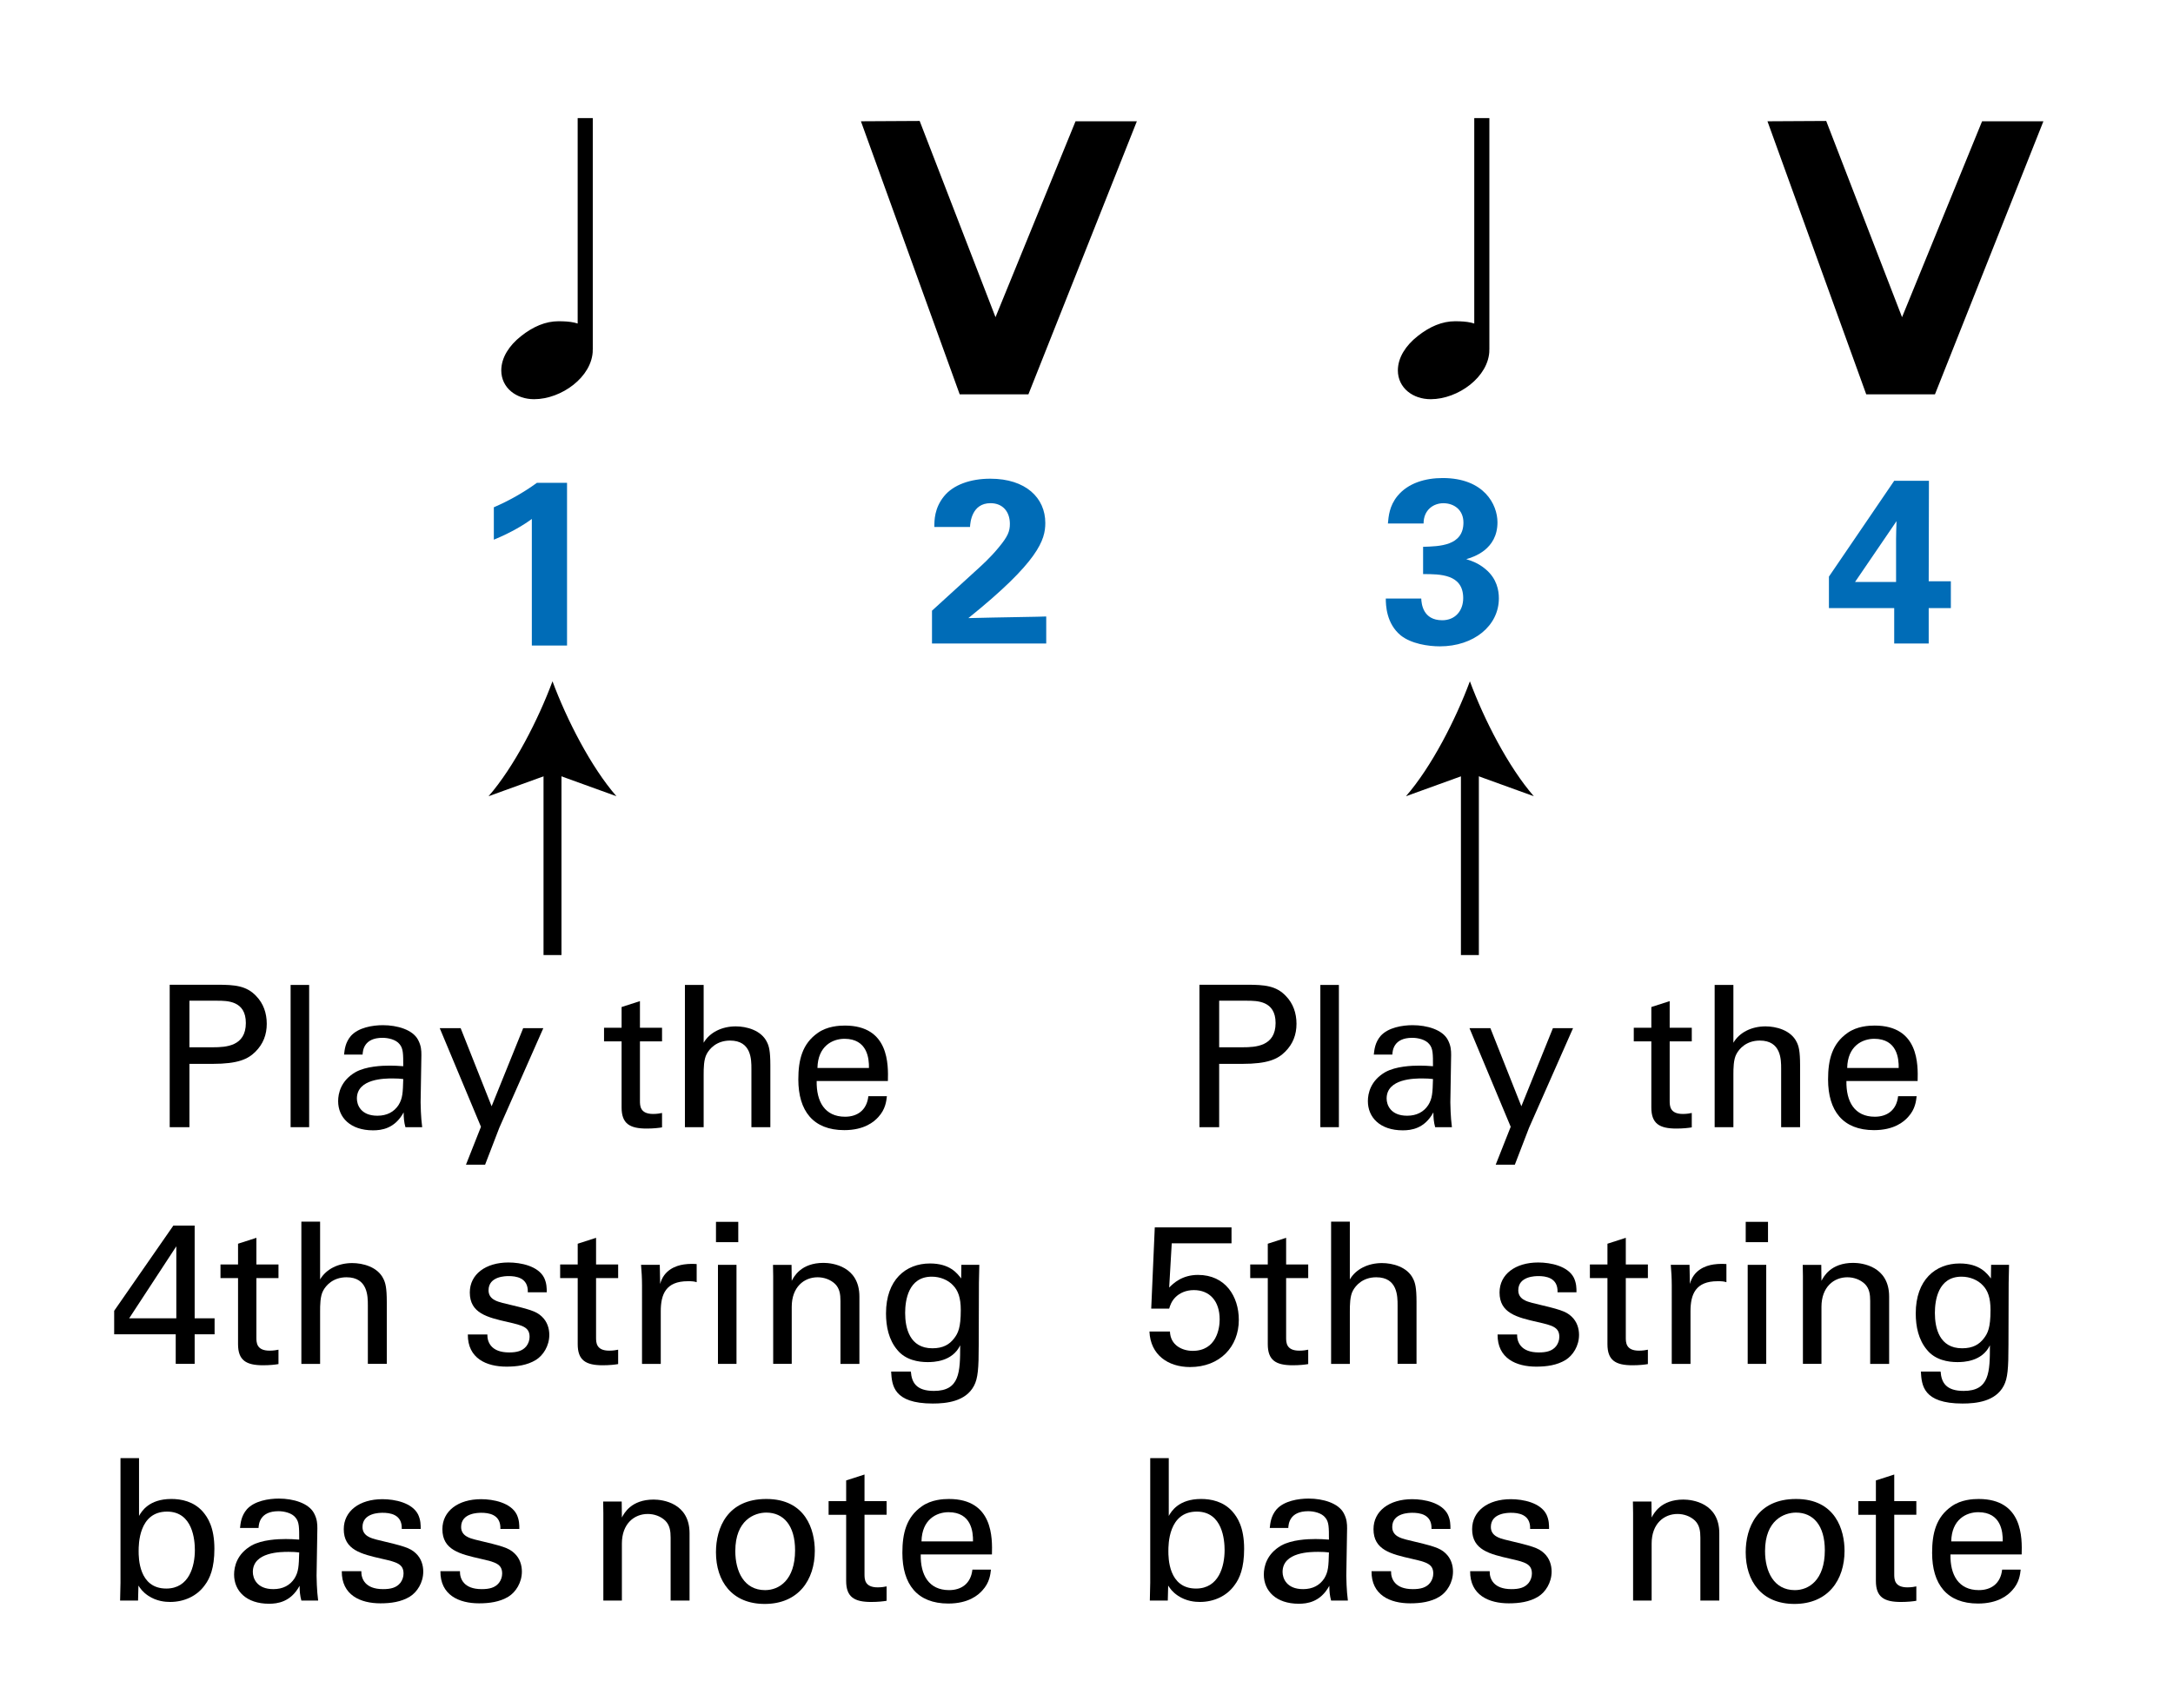 <?xml version="1.0" encoding="utf-8"?>
<!-- Generator: Adobe Illustrator 14.0.0, SVG Export Plug-In . SVG Version: 6.00 Build 43363)  -->
<!DOCTYPE svg PUBLIC "-//W3C//DTD SVG 1.1//EN" "http://www.w3.org/Graphics/SVG/1.1/DTD/svg11.dtd">
<svg version="1.1" xmlns="http://www.w3.org/2000/svg" xmlns:xlink="http://www.w3.org/1999/xlink" x="0px" y="0px"
	 width="242.362px" height="190.525px" viewBox="0 0 242.362 190.525" enable-background="new 0 0 242.362 190.525"
	 xml:space="preserve">
<g id="main">
	<g id="_x30_8_Rest2">
		<g id="_x34___x5E__copy">
		</g>
		<g id="_x34__V_copy_2">
		</g>
		<g id="_x33___x5E__copy">
		</g>
		<g id="_x33__V_copy_2">
		</g>
		<g id="_x32___x5E__copy">
		</g>
		<g id="_x32__V_copy_2">
		</g>
		<g id="_x31___x5E__copy">
		</g>
		<g id="_x31__V_copy_2">
		</g>
	</g>
	<g id="_x30_7_V_Black_dot">
		<g id="_x34__V_copy">
		</g>
		<g id="_x33__V_copy">
		</g>
		<g id="_x32__V_copy">
		</g>
		<g id="_x31__V_copy">
		</g>
	</g>
	<g id="_x30_6_Rest">
		<g id="_x34__rest">
		</g>
		<g id="_x33__rest">
		</g>
		<g id="_x32__rest">
		</g>
		<g id="_x31__rest">
		</g>
	</g>
	<g id="_x30_5_V_Shade">
		<g id="_x34___x5E__9_">
		</g>
		<g id="_x34__V_5_">
		</g>
		<g id="_x33___x5E__9_">
		</g>
		<g id="_x33__V_5_">
		</g>
		<g id="_x32___x5E__9_">
		</g>
		<g id="_x32__V_5_">
		</g>
		<g id="_x31___x5E__9_">
		</g>
		<g id="_x31__V_5_">
		</g>
	</g>
	<g id="_x30_4_Music_Note">
		<g id="_x34___x5E__3_">
		</g>
		<g id="_x34__x2669_">
		</g>
		<g id="_x33___x5E__3_">
		</g>
		<g id="_x33__x2669_">
			<g>
				<path fill="#006CB7" d="M158.516,66.759c0.026,0.572,0.182,2.418,2.34,2.418c1.456,0,2.34-1.066,2.34-2.47
					c0-2.678-2.574-2.678-4.473-2.678v-3.042c1.82-0.052,4.499-0.104,4.499-2.704c0-1.43-1.066-2.158-2.236-2.158
					c-1.118,0-2.21,0.754-2.21,2.262h-3.978c0.078-0.806,0.156-1.95,1.066-3.068c1.196-1.456,3.12-2.002,5.044-2.002
					c4.628,0,6.11,2.964,6.11,4.94c0,3.042-2.678,3.874-3.484,4.108c0.572,0.182,1.326,0.416,2.158,1.118
					c1.274,1.066,1.482,2.392,1.482,3.25c0,3.068-2.808,5.356-6.579,5.356c-1.3,0-3.198-0.286-4.368-1.222
					c-1.612-1.326-1.664-3.38-1.664-4.108H158.516z"/>
			</g>
			<g>
				<path stroke="#000000" stroke-width="1.134" d="M165.549,38.988c0,2.664-3.192,4.968-5.977,4.968
					c-1.728,0-3.096-1.056-3.096-2.64c0-1.2,0.744-2.4,1.992-3.384c1.272-1.008,2.544-1.536,3.816-1.536
					c1.296,0,2.208,0.144,2.712,0.672v-23.33h0.552V38.988z"/>
			</g>
		</g>
		<g id="_x32___x5E__3_">
		</g>
		<g id="_x32__x2669_">
		</g>
		<g id="_x31___x5E__3_">
		</g>
		<g id="_x31__x2669_">
			<g>
				<path fill="#006CB7" d="M55.079,56.578c1.69-0.728,3.302-1.638,4.81-2.73h3.354v18.149h-3.926V57.878
					c-0.754,0.572-2.262,1.508-4.238,2.314V56.578z"/>
			</g>
			<g>
				<path stroke="#000000" stroke-width="1.134" d="M65.549,38.988c0,2.664-3.192,4.968-5.977,4.968
					c-1.728,0-3.096-1.056-3.096-2.64c0-1.2,0.744-2.4,1.992-3.384c1.272-1.008,2.544-1.536,3.816-1.536
					c1.296,0,2.208,0.144,2.712,0.672v-23.33h0.552V38.988z"/>
			</g>
		</g>
	</g>
	<g id="_x30_3_V_White__x2B__Dot">
		<g id="_x34___x5E__7_">
		</g>
		<g id="_x34__V_4_">
		</g>
		<g id="_x33___x5E__7_">
		</g>
		<g id="_x33__V_4_">
		</g>
		<g id="_x32___x5E__7_">
		</g>
		<g id="_x32__V_4_">
		</g>
		<g id="_x31___x5E__7_">
		</g>
		<g id="_x31__V_4_">
		</g>
	</g>
	<g id="_x30_2_V_White">
		<g id="_x34___x5E__4_">
		</g>
		<g id="_x34__V">
		</g>
		<g id="_x33___x5E__2_">
		</g>
		<g id="_x33__V">
		</g>
		<g id="_x32___x5E__4_">
		</g>
		<g id="_x32__V">
		</g>
		<g id="_x31___x5E__2_">
		</g>
		<g id="_x31__V">
		</g>
	</g>
	<g id="_x30_1_V_Black">
		<g id="_x34___x5E__1_">
		</g>
		<g id="_x34__V_1_">
			<g>
				<path fill="#006CB7" d="M203.987,67.82v-3.51l7.28-10.686h3.874l-0.026,11.206h2.47v2.99h-2.47v3.952h-3.848V67.82H203.987z
					 M206.899,64.908h4.576v-4.784c0-0.234,0.026-1.534,0.052-2.002L206.899,64.908z"/>
			</g>
			<g>
				<path d="M208.147,43.979l-11.015-30.452l6.551-0.036l8.459,21.885l8.927-21.849h6.839l-12.095,30.452H208.147z"/>
			</g>
		</g>
		<g id="_x33___x5E__1_">
		</g>
		<g id="_x33__V_1_">
		</g>
		<g id="_x32___x5E__1_">
		</g>
		<g id="_x32__V_1_">
			<g>
				<path fill="#006CB7" d="M103.951,68.108l4.706-4.291c0.832-0.754,1.769-1.586,2.73-2.756c1.014-1.222,1.248-1.794,1.248-2.626
					c0-1.378-0.806-2.314-2.158-2.314c-2.08,0-2.262,2.132-2.288,2.652h-3.978c0-0.728,0-2.08,1.066-3.406
					c1.04-1.3,2.964-1.976,5.174-1.976c3.952,0,6.136,2.132,6.136,4.94c0,1.872-0.728,4.29-8.581,10.608
					c2.626-0.052,2.938-0.078,4.992-0.104c2.782-0.052,3.094-0.052,3.692-0.078v3.016h-12.741V68.108z"/>
			</g>
			<g>
				<path d="M107.037,43.979L96.022,13.526l6.551-0.036l8.459,21.885l8.927-21.849h6.839l-12.095,30.452H107.037z"/>
			</g>
		</g>
		<g id="_x31___x5E_">
		</g>
		<g id="_x31__V_1_">
		</g>
	</g>
</g>
<g id="en-us">
	<g>
		<g>
			<line fill="none" stroke="#000000" stroke-width="2" x1="61.622" y1="106.519" x2="61.622" y2="85.038"/>
			<path d="M61.622,75.985c1.581,4.26,4.277,9.545,7.132,12.82l-7.132-2.58l-7.132,2.58C57.344,85.53,60.042,80.245,61.622,75.985z"
				/>
		</g>
	</g>
	<g>
		<g>
			<line fill="none" stroke="#000000" stroke-width="2" x1="163.942" y1="106.519" x2="163.942" y2="85.038"/>
			<path d="M163.942,75.985c1.581,4.26,4.277,9.545,7.132,12.82l-7.132-2.58l-7.132,2.58
				C159.665,85.53,162.362,80.245,163.942,75.985z"/>
		</g>
	</g>
	<g>
		<path d="M18.927,109.83h5.325c1.936,0,3.256,0.11,4.334,1.276c0.792,0.814,1.166,1.893,1.166,3.081
			c0,1.21-0.396,2.245-1.254,3.103c-0.836,0.836-1.937,1.364-4.797,1.364h-2.574v7.063h-2.2V109.83z M21.127,116.805h2.618
			c1.452,0,3.675-0.11,3.675-2.707c0-2.486-2.068-2.486-3.213-2.486h-3.08V116.805z"/>
		<path d="M32.413,109.852h2.068v15.864h-2.068V109.852z"/>
		<path d="M45.218,125.716c-0.154-0.55-0.198-1.078-0.198-1.65c-0.99,1.826-2.486,2.002-3.411,2.002c-2.53,0-3.895-1.43-3.895-3.256
			c0-0.88,0.308-2.289,1.937-3.234c1.188-0.66,2.948-0.727,3.829-0.727c0.528,0,0.858,0.022,1.496,0.066
			c0-1.364,0-1.958-0.396-2.442c-0.418-0.55-1.32-0.726-1.915-0.726c-2.09,0-2.2,1.43-2.222,1.87h-2.068
			c0.066-0.572,0.132-1.342,0.77-2.09c0.836-0.924,2.398-1.188,3.564-1.188c1.606,0,3.323,0.506,3.917,1.628
			c0.352,0.66,0.374,1.188,0.374,1.694l-0.088,5.281c0,0.176,0.022,1.65,0.176,2.772H45.218z M43.788,120.281
			c-0.836,0-3.983,0-3.983,2.244c0,0.704,0.44,1.914,2.289,1.914c1.056,0,1.848-0.418,2.354-1.188
			c0.462-0.748,0.484-1.364,0.528-2.904C44.602,120.303,44.294,120.281,43.788,120.281z"/>
		<path d="M55.69,125.782l-1.584,4.115h-2.134l1.672-4.225l-4.599-11.001h2.332l3.455,8.713l3.521-8.713h2.245L55.69,125.782z"/>
		<path d="M67.371,114.626h1.958v-2.31l2.047-0.66v2.97h2.464v1.519h-2.464v6.623c0,0.55,0,1.474,1.474,1.474
			c0.418,0,0.814-0.066,0.99-0.11v1.606c-0.374,0.066-0.968,0.132-1.716,0.132c-1.893,0-2.795-0.55-2.795-2.354v-7.371h-1.958
			V114.626z"/>
		<path d="M76.391,109.852h2.09v6.447c0.683-1.166,2.047-1.826,3.587-1.826c1.166,0,2.838,0.418,3.477,1.76
			c0.22,0.44,0.374,0.968,0.374,2.574v6.909h-2.112v-6.535c0-0.99,0-3.124-2.377-3.124c-1.54,0-2.31,0.946-2.596,1.474
			c-0.353,0.616-0.353,1.65-0.353,2.332v5.853h-2.09V109.852z"/>
		<path d="M91.086,120.567c-0.044,2.289,0.902,3.983,3.169,3.983c1.342,0,2.42-0.704,2.596-2.289h2.068
			c-0.065,0.55-0.154,1.452-0.946,2.311c-0.483,0.55-1.584,1.474-3.807,1.474c-3.477,0-5.126-2.156-5.126-5.655
			c0-2.178,0.439-3.982,2.178-5.193c1.057-0.748,2.377-0.814,3.015-0.814c4.951,0,4.841,4.378,4.797,6.183H91.086z M96.917,119.115
			c0.021-1.056-0.176-3.256-2.729-3.256c-1.342,0-2.971,0.814-3.015,3.256H96.917z"/>
		<path d="M19.599,148.815h-6.865v-2.618l6.601-9.505h2.376v10.341h2.223v1.782h-2.223v3.301h-2.112V148.815z M19.665,147.033
			v-8.031l-5.258,8.031H19.665z"/>
		<path d="M24.592,141.026h1.958v-2.311l2.046-0.659v2.97h2.464v1.519h-2.464v6.623c0,0.55,0,1.474,1.474,1.474
			c0.418,0,0.814-0.065,0.99-0.109v1.606c-0.374,0.065-0.968,0.132-1.716,0.132c-1.892,0-2.794-0.551-2.794-2.354v-7.371h-1.958
			V141.026z"/>
		<path d="M33.612,136.252h2.09v6.447c0.682-1.167,2.046-1.826,3.587-1.826c1.166,0,2.838,0.418,3.476,1.76
			c0.22,0.44,0.375,0.968,0.375,2.574v6.909h-2.112v-6.535c0-0.99,0-3.124-2.376-3.124c-1.541,0-2.311,0.946-2.597,1.474
			c-0.352,0.616-0.352,1.65-0.352,2.333v5.853h-2.09V136.252z"/>
		<path d="M54.358,148.838c-0.022,0.836,0.418,2.002,2.42,2.002c0.858,0,1.496-0.154,1.936-0.704c0.22-0.286,0.352-0.66,0.352-1.034
			c0-1.078-0.77-1.276-2.42-1.65c-2.31-0.527-4.247-0.99-4.247-3.3c0-2.024,1.76-3.345,4.313-3.345c1.386,0,3.322,0.396,3.982,1.716
			c0.286,0.616,0.286,1.145,0.286,1.606h-2.112c0.066-1.672-1.386-1.804-2.134-1.804c-0.308,0-2.245,0-2.245,1.584
			c0,1.012,0.99,1.254,1.562,1.408c3.058,0.726,3.718,0.902,4.378,1.518c0.616,0.572,0.836,1.343,0.836,2.047
			c0,1.232-0.682,2.288-1.496,2.794c-0.968,0.595-2.134,0.748-3.278,0.748c-2.244,0-4.334-0.924-4.312-3.586H54.358z"/>
		<path d="M62.476,141.026h1.958v-2.311l2.047-0.659v2.97h2.464v1.519h-2.464v6.623c0,0.55,0,1.474,1.474,1.474
			c0.418,0,0.814-0.065,0.99-0.109v1.606c-0.374,0.065-0.968,0.132-1.716,0.132c-1.893,0-2.795-0.551-2.795-2.354v-7.371h-1.958
			V141.026z"/>
		<path d="M71.606,143.315c0-0.749-0.044-1.519-0.109-2.245h2.09l0.044,2.135c0.396-1.54,1.717-2.047,2.641-2.179
			c0.616-0.088,1.078-0.065,1.431-0.044v2.024c-0.11-0.044-0.242-0.066-0.396-0.088c-0.154-0.022-0.352-0.022-0.594-0.022
			c-2.442,0-3.015,1.452-3.015,3.345v5.875h-2.091V143.315z"/>
		<path d="M79.856,136.274h2.486v2.266h-2.486V136.274z M80.076,141.07h2.068v11.046h-2.068V141.07z"/>
		<path d="M86.236,142.347l-0.021-1.276h2.068l0.021,1.782c0.242-0.462,1.034-2.002,3.543-2.002c0.99,0,4.005,0.374,4.005,3.763
			v7.503h-2.113v-7.019c0-0.727-0.088-1.387-0.594-1.893c-0.528-0.506-1.254-0.748-1.958-0.748c-1.496,0-2.883,1.078-2.883,3.3
			v6.359h-2.068V142.347z"/>
		<path d="M101.592,152.975c0.088,1.231,0.615,2.156,2.574,2.156c2.882,0,2.926-2.091,2.926-5.083c-0.88,1.826-2.97,1.87-3.63,1.87
			c-1.013,0-2.465-0.22-3.389-1.364c-0.946-1.122-1.254-2.596-1.254-4.07c0-3.74,2.2-5.566,4.906-5.566
			c2.223,0,3.036,1.1,3.477,1.672l0.022-1.519h2.002l-0.044,2.003l-0.022,6.908c0,2.663-0.088,3.741-0.527,4.577
			c-0.925,1.76-3.081,1.98-4.599,1.98c-4.423,0-4.555-2.068-4.644-3.564H101.592z M106.411,149.277
			c0.44-0.571,0.748-1.166,0.748-3.168c0-1.386-0.308-2.179-0.858-2.75c-0.55-0.595-1.43-0.969-2.376-0.969
			c-2.618,0-2.971,2.641-2.971,4.049c0,1.694,0.506,3.938,3.036,3.938C105.201,150.378,105.905,149.938,106.411,149.277z"/>
		<path d="M15.506,169.076c0.286-0.506,1.101-1.893,3.609-1.893c1.1,0,2.486,0.265,3.499,1.408c0.55,0.639,1.298,1.738,1.298,4.159
			c0,2.134-0.506,3.301-1.056,4.026c-0.88,1.254-2.354,1.893-3.873,1.893c-0.528,0-1.518-0.066-2.464-0.704
			c-0.616-0.418-0.858-0.792-1.078-1.122l-0.044,1.672h-2.002l0.044-1.98v-13.906h2.068V169.076z M18.631,168.592
			c-3.168,0-3.168,3.697-3.168,4.401c0,0.726,0,4.181,3.081,4.181c2.552,0,3.19-2.486,3.19-4.291
			C21.733,171.782,21.513,168.592,18.631,168.592z"/>
		<path d="M33.613,178.516c-0.154-0.55-0.198-1.078-0.198-1.65c-0.99,1.826-2.486,2.003-3.411,2.003
			c-2.53,0-3.895-1.431-3.895-3.257c0-0.88,0.308-2.288,1.937-3.234c1.188-0.66,2.948-0.727,3.829-0.727
			c0.528,0,0.858,0.022,1.496,0.066c0-1.364,0-1.958-0.396-2.442c-0.418-0.55-1.32-0.727-1.915-0.727c-2.09,0-2.2,1.431-2.222,1.871
			H26.77c0.066-0.572,0.132-1.343,0.77-2.091c0.836-0.924,2.398-1.188,3.565-1.188c1.606,0,3.322,0.507,3.917,1.629
			c0.352,0.66,0.374,1.188,0.374,1.694l-0.088,5.28c0,0.176,0.022,1.65,0.176,2.772H33.613z M32.183,173.081
			c-0.836,0-3.983,0-3.983,2.244c0,0.704,0.44,1.914,2.289,1.914c1.056,0,1.848-0.418,2.354-1.188
			c0.462-0.749,0.484-1.364,0.528-2.905C32.997,173.103,32.689,173.081,32.183,173.081z"/>
		<path d="M40.3,175.237c-0.022,0.836,0.418,2.002,2.42,2.002c0.858,0,1.496-0.154,1.936-0.704c0.22-0.286,0.352-0.66,0.352-1.034
			c0-1.078-0.77-1.276-2.42-1.65c-2.31-0.527-4.247-0.99-4.247-3.3c0-2.024,1.76-3.345,4.313-3.345c1.386,0,3.322,0.396,3.982,1.716
			c0.286,0.616,0.286,1.145,0.286,1.606h-2.112c0.066-1.672-1.386-1.804-2.134-1.804c-0.308,0-2.245,0-2.245,1.584
			c0,1.012,0.99,1.254,1.562,1.408c3.058,0.726,3.718,0.902,4.378,1.519c0.616,0.571,0.836,1.342,0.836,2.046
			c0,1.232-0.682,2.288-1.497,2.794c-0.968,0.595-2.134,0.748-3.278,0.748c-2.244,0-4.334-0.924-4.312-3.586H40.3z"/>
		<path d="M51.3,175.237c-0.022,0.836,0.418,2.002,2.42,2.002c0.858,0,1.496-0.154,1.936-0.704c0.22-0.286,0.352-0.66,0.352-1.034
			c0-1.078-0.77-1.276-2.42-1.65c-2.31-0.527-4.247-0.99-4.247-3.3c0-2.024,1.76-3.345,4.313-3.345c1.386,0,3.322,0.396,3.982,1.716
			c0.286,0.616,0.286,1.145,0.286,1.606h-2.112c0.066-1.672-1.386-1.804-2.134-1.804c-0.308,0-2.245,0-2.245,1.584
			c0,1.012,0.99,1.254,1.562,1.408c3.058,0.726,3.718,0.902,4.378,1.519c0.616,0.571,0.836,1.342,0.836,2.046
			c0,1.232-0.682,2.288-1.497,2.794c-0.968,0.595-2.134,0.748-3.278,0.748c-2.244,0-4.334-0.924-4.312-3.586H51.3z"/>
		<path d="M67.293,168.746l-0.021-1.276h2.068l0.021,1.782c0.242-0.462,1.034-2.002,3.543-2.002c0.99,0,4.004,0.374,4.004,3.763
			v7.503h-2.111v-7.019c0-0.727-0.089-1.387-0.595-1.893c-0.528-0.506-1.254-0.748-1.958-0.748c-1.496,0-2.883,1.078-2.883,3.3
			v6.359h-2.068V168.746z"/>
		<path d="M85.466,167.184c4.422,0,5.412,3.477,5.412,5.787c0,3.234-1.826,5.919-5.589,5.919c-3.652,0-5.435-2.53-5.435-5.765
			C79.855,170.396,81.131,167.184,85.466,167.184z M85.333,177.35c1.562,0,3.345-1.122,3.345-4.444c0-2.751-1.276-4.203-3.212-4.203
			c-1.32,0-3.455,0.836-3.455,4.291C82.011,175.259,82.98,177.35,85.333,177.35z"/>
		<path d="M92.417,167.426h1.958v-2.311l2.047-0.659v2.97h2.464v1.519h-2.464v6.623c0,0.55,0,1.474,1.474,1.474
			c0.418,0,0.814-0.065,0.99-0.109v1.606c-0.374,0.065-0.968,0.132-1.716,0.132c-1.893,0-2.795-0.551-2.795-2.354v-7.371h-1.958
			V167.426z"/>
		<path d="M102.691,173.367c-0.044,2.288,0.902,3.982,3.169,3.982c1.342,0,2.42-0.704,2.596-2.288h2.068
			c-0.065,0.55-0.154,1.452-0.946,2.31c-0.483,0.551-1.584,1.475-3.807,1.475c-3.477,0-5.126-2.156-5.126-5.655
			c0-2.178,0.439-3.982,2.178-5.192c1.057-0.748,2.377-0.814,3.015-0.814c4.951,0,4.841,4.379,4.797,6.184H102.691z
			 M108.522,171.915c0.021-1.057-0.176-3.257-2.729-3.257c-1.342,0-2.971,0.814-3.015,3.257H108.522z"/>
	</g>
	<g>
		<path d="M133.777,109.83h5.325c1.936,0,3.256,0.11,4.334,1.276c0.792,0.814,1.166,1.893,1.166,3.081
			c0,1.21-0.396,2.245-1.254,3.103c-0.836,0.836-1.937,1.364-4.797,1.364h-2.574v7.063h-2.2V109.83z M135.978,116.805h2.618
			c1.452,0,3.675-0.11,3.675-2.707c0-2.486-2.068-2.486-3.213-2.486h-3.08V116.805z"/>
		<path d="M147.263,109.852h2.068v15.864h-2.068V109.852z"/>
		<path d="M160.068,125.716c-0.154-0.55-0.198-1.078-0.198-1.65c-0.99,1.826-2.486,2.002-3.411,2.002
			c-2.53,0-3.895-1.43-3.895-3.256c0-0.88,0.308-2.289,1.937-3.234c1.188-0.66,2.948-0.727,3.829-0.727
			c0.528,0,0.858,0.022,1.496,0.066c0-1.364,0-1.958-0.396-2.442c-0.418-0.55-1.32-0.726-1.915-0.726c-2.09,0-2.2,1.43-2.222,1.87
			h-2.068c0.066-0.572,0.132-1.342,0.77-2.09c0.836-0.924,2.398-1.188,3.564-1.188c1.606,0,3.323,0.506,3.917,1.628
			c0.352,0.66,0.374,1.188,0.374,1.694l-0.088,5.281c0,0.176,0.022,1.65,0.176,2.772H160.068z M158.638,120.281
			c-0.836,0-3.983,0-3.983,2.244c0,0.704,0.44,1.914,2.289,1.914c1.056,0,1.848-0.418,2.354-1.188
			c0.462-0.748,0.484-1.364,0.528-2.904C159.452,120.303,159.144,120.281,158.638,120.281z"/>
		<path d="M170.54,125.782l-1.584,4.115h-2.134l1.672-4.225l-4.599-11.001h2.332l3.455,8.713l3.521-8.713h2.245L170.54,125.782z"/>
		<path d="M182.221,114.626h1.958v-2.31l2.047-0.66v2.97h2.464v1.519h-2.464v6.623c0,0.55,0,1.474,1.474,1.474
			c0.418,0,0.814-0.066,0.99-0.11v1.606c-0.374,0.066-0.968,0.132-1.716,0.132c-1.893,0-2.795-0.55-2.795-2.354v-7.371h-1.958
			V114.626z"/>
		<path d="M191.241,109.852h2.09v6.447c0.683-1.166,2.047-1.826,3.587-1.826c1.166,0,2.838,0.418,3.477,1.76
			c0.22,0.44,0.374,0.968,0.374,2.574v6.909h-2.112v-6.535c0-0.99,0-3.124-2.377-3.124c-1.54,0-2.31,0.946-2.596,1.474
			c-0.353,0.616-0.353,1.65-0.353,2.332v5.853h-2.09V109.852z"/>
		<path d="M205.937,120.567c-0.044,2.289,0.902,3.983,3.169,3.983c1.342,0,2.42-0.704,2.596-2.289h2.068
			c-0.065,0.55-0.154,1.452-0.946,2.311c-0.483,0.55-1.584,1.474-3.807,1.474c-3.477,0-5.126-2.156-5.126-5.655
			c0-2.178,0.439-3.982,2.178-5.193c1.057-0.748,2.377-0.814,3.015-0.814c4.951,0,4.841,4.378,4.797,6.183H205.937z
			 M211.768,119.115c0.021-1.056-0.176-3.256-2.729-3.256c-1.342,0-2.971,0.814-3.015,3.256H211.768z"/>
		<path d="M130.489,148.508c0.044,1.54,1.386,2.156,2.53,2.156c2.663,0,3.015-2.509,3.015-3.499c0-2.067-1.122-3.278-2.882-3.278
			c-0.88,0-1.584,0.33-2.046,0.792c-0.462,0.463-0.594,0.925-0.704,1.276h-2.002l0.396-9.065h8.559v1.782h-6.667l-0.286,4.929
			c0.462-0.462,1.43-1.408,3.212-1.408c3.059,0,4.555,2.398,4.555,5.018c0,2.992-2.112,5.258-5.435,5.258
			c-2.464,0-4.422-1.363-4.533-3.96H130.489z"/>
		<path d="M139.442,141.026h1.958v-2.311l2.046-0.659v2.97h2.464v1.519h-2.464v6.623c0,0.55,0,1.474,1.474,1.474
			c0.418,0,0.814-0.065,0.99-0.109v1.606c-0.374,0.065-0.968,0.132-1.716,0.132c-1.892,0-2.794-0.551-2.794-2.354v-7.371h-1.958
			V141.026z"/>
		<path d="M148.462,136.252h2.09v6.447c0.682-1.167,2.046-1.826,3.587-1.826c1.166,0,2.838,0.418,3.476,1.76
			c0.22,0.44,0.375,0.968,0.375,2.574v6.909h-2.112v-6.535c0-0.99,0-3.124-2.376-3.124c-1.541,0-2.311,0.946-2.597,1.474
			c-0.352,0.616-0.352,1.65-0.352,2.333v5.853h-2.09V136.252z"/>
		<path d="M169.208,148.838c-0.022,0.836,0.418,2.002,2.42,2.002c0.858,0,1.496-0.154,1.936-0.704
			c0.22-0.286,0.352-0.66,0.352-1.034c0-1.078-0.77-1.276-2.42-1.65c-2.31-0.527-4.247-0.99-4.247-3.3
			c0-2.024,1.76-3.345,4.313-3.345c1.386,0,3.322,0.396,3.982,1.716c0.286,0.616,0.286,1.145,0.286,1.606h-2.112
			c0.066-1.672-1.386-1.804-2.134-1.804c-0.308,0-2.245,0-2.245,1.584c0,1.012,0.99,1.254,1.562,1.408
			c3.058,0.726,3.718,0.902,4.378,1.518c0.616,0.572,0.836,1.343,0.836,2.047c0,1.232-0.682,2.288-1.496,2.794
			c-0.968,0.595-2.134,0.748-3.278,0.748c-2.244,0-4.334-0.924-4.312-3.586H169.208z"/>
		<path d="M177.326,141.026h1.958v-2.311l2.047-0.659v2.97h2.464v1.519h-2.464v6.623c0,0.55,0,1.474,1.474,1.474
			c0.418,0,0.814-0.065,0.99-0.109v1.606c-0.374,0.065-0.968,0.132-1.716,0.132c-1.893,0-2.795-0.551-2.795-2.354v-7.371h-1.958
			V141.026z"/>
		<path d="M186.456,143.315c0-0.749-0.044-1.519-0.109-2.245h2.09l0.044,2.135c0.396-1.54,1.717-2.047,2.641-2.179
			c0.616-0.088,1.078-0.065,1.431-0.044v2.024c-0.11-0.044-0.242-0.066-0.396-0.088c-0.154-0.022-0.352-0.022-0.594-0.022
			c-2.442,0-3.015,1.452-3.015,3.345v5.875h-2.091V143.315z"/>
		<path d="M194.706,136.274h2.486v2.266h-2.486V136.274z M194.926,141.07h2.068v11.046h-2.068V141.07z"/>
		<path d="M201.086,142.347l-0.021-1.276h2.068l0.021,1.782c0.242-0.462,1.034-2.002,3.543-2.002c0.99,0,4.005,0.374,4.005,3.763
			v7.503h-2.113v-7.019c0-0.727-0.088-1.387-0.594-1.893c-0.528-0.506-1.254-0.748-1.958-0.748c-1.496,0-2.883,1.078-2.883,3.3
			v6.359h-2.068V142.347z"/>
		<path d="M216.442,152.975c0.088,1.231,0.615,2.156,2.574,2.156c2.882,0,2.926-2.091,2.926-5.083c-0.88,1.826-2.97,1.87-3.63,1.87
			c-1.013,0-2.465-0.22-3.389-1.364c-0.946-1.122-1.254-2.596-1.254-4.07c0-3.74,2.2-5.566,4.906-5.566
			c2.223,0,3.036,1.1,3.477,1.672l0.022-1.519h2.002l-0.044,2.003l-0.022,6.908c0,2.663-0.088,3.741-0.527,4.577
			c-0.925,1.76-3.081,1.98-4.599,1.98c-4.423,0-4.555-2.068-4.644-3.564H216.442z M221.261,149.277
			c0.44-0.571,0.748-1.166,0.748-3.168c0-1.386-0.308-2.179-0.858-2.75c-0.55-0.595-1.43-0.969-2.376-0.969
			c-2.618,0-2.971,2.641-2.971,4.049c0,1.694,0.506,3.938,3.036,3.938C220.051,150.378,220.755,149.938,221.261,149.277z"/>
		<path d="M130.356,169.076c0.286-0.506,1.101-1.893,3.609-1.893c1.1,0,2.486,0.265,3.499,1.408c0.55,0.639,1.298,1.738,1.298,4.159
			c0,2.134-0.506,3.301-1.056,4.026c-0.88,1.254-2.354,1.893-3.873,1.893c-0.528,0-1.518-0.066-2.464-0.704
			c-0.616-0.418-0.858-0.792-1.078-1.122l-0.044,1.672h-2.002l0.044-1.98v-13.906h2.068V169.076z M133.481,168.592
			c-3.168,0-3.168,3.697-3.168,4.401c0,0.726,0,4.181,3.081,4.181c2.552,0,3.19-2.486,3.19-4.291
			C136.583,171.782,136.363,168.592,133.481,168.592z"/>
		<path d="M148.463,178.516c-0.154-0.55-0.198-1.078-0.198-1.65c-0.99,1.826-2.486,2.003-3.411,2.003
			c-2.53,0-3.895-1.431-3.895-3.257c0-0.88,0.308-2.288,1.937-3.234c1.188-0.66,2.948-0.727,3.829-0.727
			c0.528,0,0.858,0.022,1.496,0.066c0-1.364,0-1.958-0.396-2.442c-0.418-0.55-1.32-0.727-1.915-0.727c-2.09,0-2.2,1.431-2.222,1.871
			h-2.068c0.066-0.572,0.132-1.343,0.77-2.091c0.836-0.924,2.398-1.188,3.565-1.188c1.606,0,3.322,0.507,3.917,1.629
			c0.352,0.66,0.374,1.188,0.374,1.694l-0.088,5.28c0,0.176,0.022,1.65,0.176,2.772H148.463z M147.033,173.081
			c-0.836,0-3.983,0-3.983,2.244c0,0.704,0.44,1.914,2.289,1.914c1.056,0,1.848-0.418,2.354-1.188
			c0.462-0.749,0.484-1.364,0.528-2.905C147.847,173.103,147.539,173.081,147.033,173.081z"/>
		<path d="M155.15,175.237c-0.022,0.836,0.418,2.002,2.42,2.002c0.858,0,1.496-0.154,1.936-0.704c0.22-0.286,0.352-0.66,0.352-1.034
			c0-1.078-0.77-1.276-2.42-1.65c-2.31-0.527-4.247-0.99-4.247-3.3c0-2.024,1.76-3.345,4.313-3.345c1.386,0,3.322,0.396,3.982,1.716
			c0.286,0.616,0.286,1.145,0.286,1.606h-2.112c0.066-1.672-1.386-1.804-2.134-1.804c-0.308,0-2.245,0-2.245,1.584
			c0,1.012,0.99,1.254,1.562,1.408c3.058,0.726,3.718,0.902,4.378,1.519c0.616,0.571,0.836,1.342,0.836,2.046
			c0,1.232-0.682,2.288-1.497,2.794c-0.968,0.595-2.134,0.748-3.278,0.748c-2.244,0-4.334-0.924-4.312-3.586H155.15z"/>
		<path d="M166.15,175.237c-0.022,0.836,0.418,2.002,2.42,2.002c0.858,0,1.496-0.154,1.936-0.704c0.22-0.286,0.352-0.66,0.352-1.034
			c0-1.078-0.77-1.276-2.42-1.65c-2.31-0.527-4.247-0.99-4.247-3.3c0-2.024,1.76-3.345,4.313-3.345c1.386,0,3.322,0.396,3.982,1.716
			c0.286,0.616,0.286,1.145,0.286,1.606h-2.112c0.066-1.672-1.386-1.804-2.134-1.804c-0.308,0-2.245,0-2.245,1.584
			c0,1.012,0.99,1.254,1.562,1.408c3.058,0.726,3.718,0.902,4.378,1.519c0.616,0.571,0.836,1.342,0.836,2.046
			c0,1.232-0.682,2.288-1.497,2.794c-0.968,0.595-2.134,0.748-3.278,0.748c-2.244,0-4.334-0.924-4.312-3.586H166.15z"/>
		<path d="M182.144,168.746l-0.021-1.276h2.068l0.021,1.782c0.242-0.462,1.034-2.002,3.543-2.002c0.99,0,4.004,0.374,4.004,3.763
			v7.503h-2.111v-7.019c0-0.727-0.089-1.387-0.595-1.893c-0.528-0.506-1.254-0.748-1.958-0.748c-1.496,0-2.883,1.078-2.883,3.3
			v6.359h-2.068V168.746z"/>
		<path d="M200.316,167.184c4.422,0,5.412,3.477,5.412,5.787c0,3.234-1.826,5.919-5.589,5.919c-3.652,0-5.435-2.53-5.435-5.765
			C194.705,170.396,195.981,167.184,200.316,167.184z M200.184,177.35c1.562,0,3.345-1.122,3.345-4.444
			c0-2.751-1.276-4.203-3.212-4.203c-1.32,0-3.455,0.836-3.455,4.291C196.861,175.259,197.83,177.35,200.184,177.35z"/>
		<path d="M207.267,167.426h1.958v-2.311l2.047-0.659v2.97h2.464v1.519h-2.464v6.623c0,0.55,0,1.474,1.474,1.474
			c0.418,0,0.814-0.065,0.99-0.109v1.606c-0.374,0.065-0.968,0.132-1.716,0.132c-1.893,0-2.795-0.551-2.795-2.354v-7.371h-1.958
			V167.426z"/>
		<path d="M217.541,173.367c-0.044,2.288,0.902,3.982,3.169,3.982c1.342,0,2.42-0.704,2.596-2.288h2.068
			c-0.065,0.55-0.154,1.452-0.946,2.31c-0.483,0.551-1.584,1.475-3.807,1.475c-3.477,0-5.126-2.156-5.126-5.655
			c0-2.178,0.439-3.982,2.178-5.192c1.057-0.748,2.377-0.814,3.015-0.814c4.951,0,4.841,4.379,4.797,6.184H217.541z
			 M223.372,171.915c0.021-1.057-0.176-3.257-2.729-3.257c-1.342,0-2.971,0.814-3.015,3.257H223.372z"/>
	</g>
</g>
</svg>
